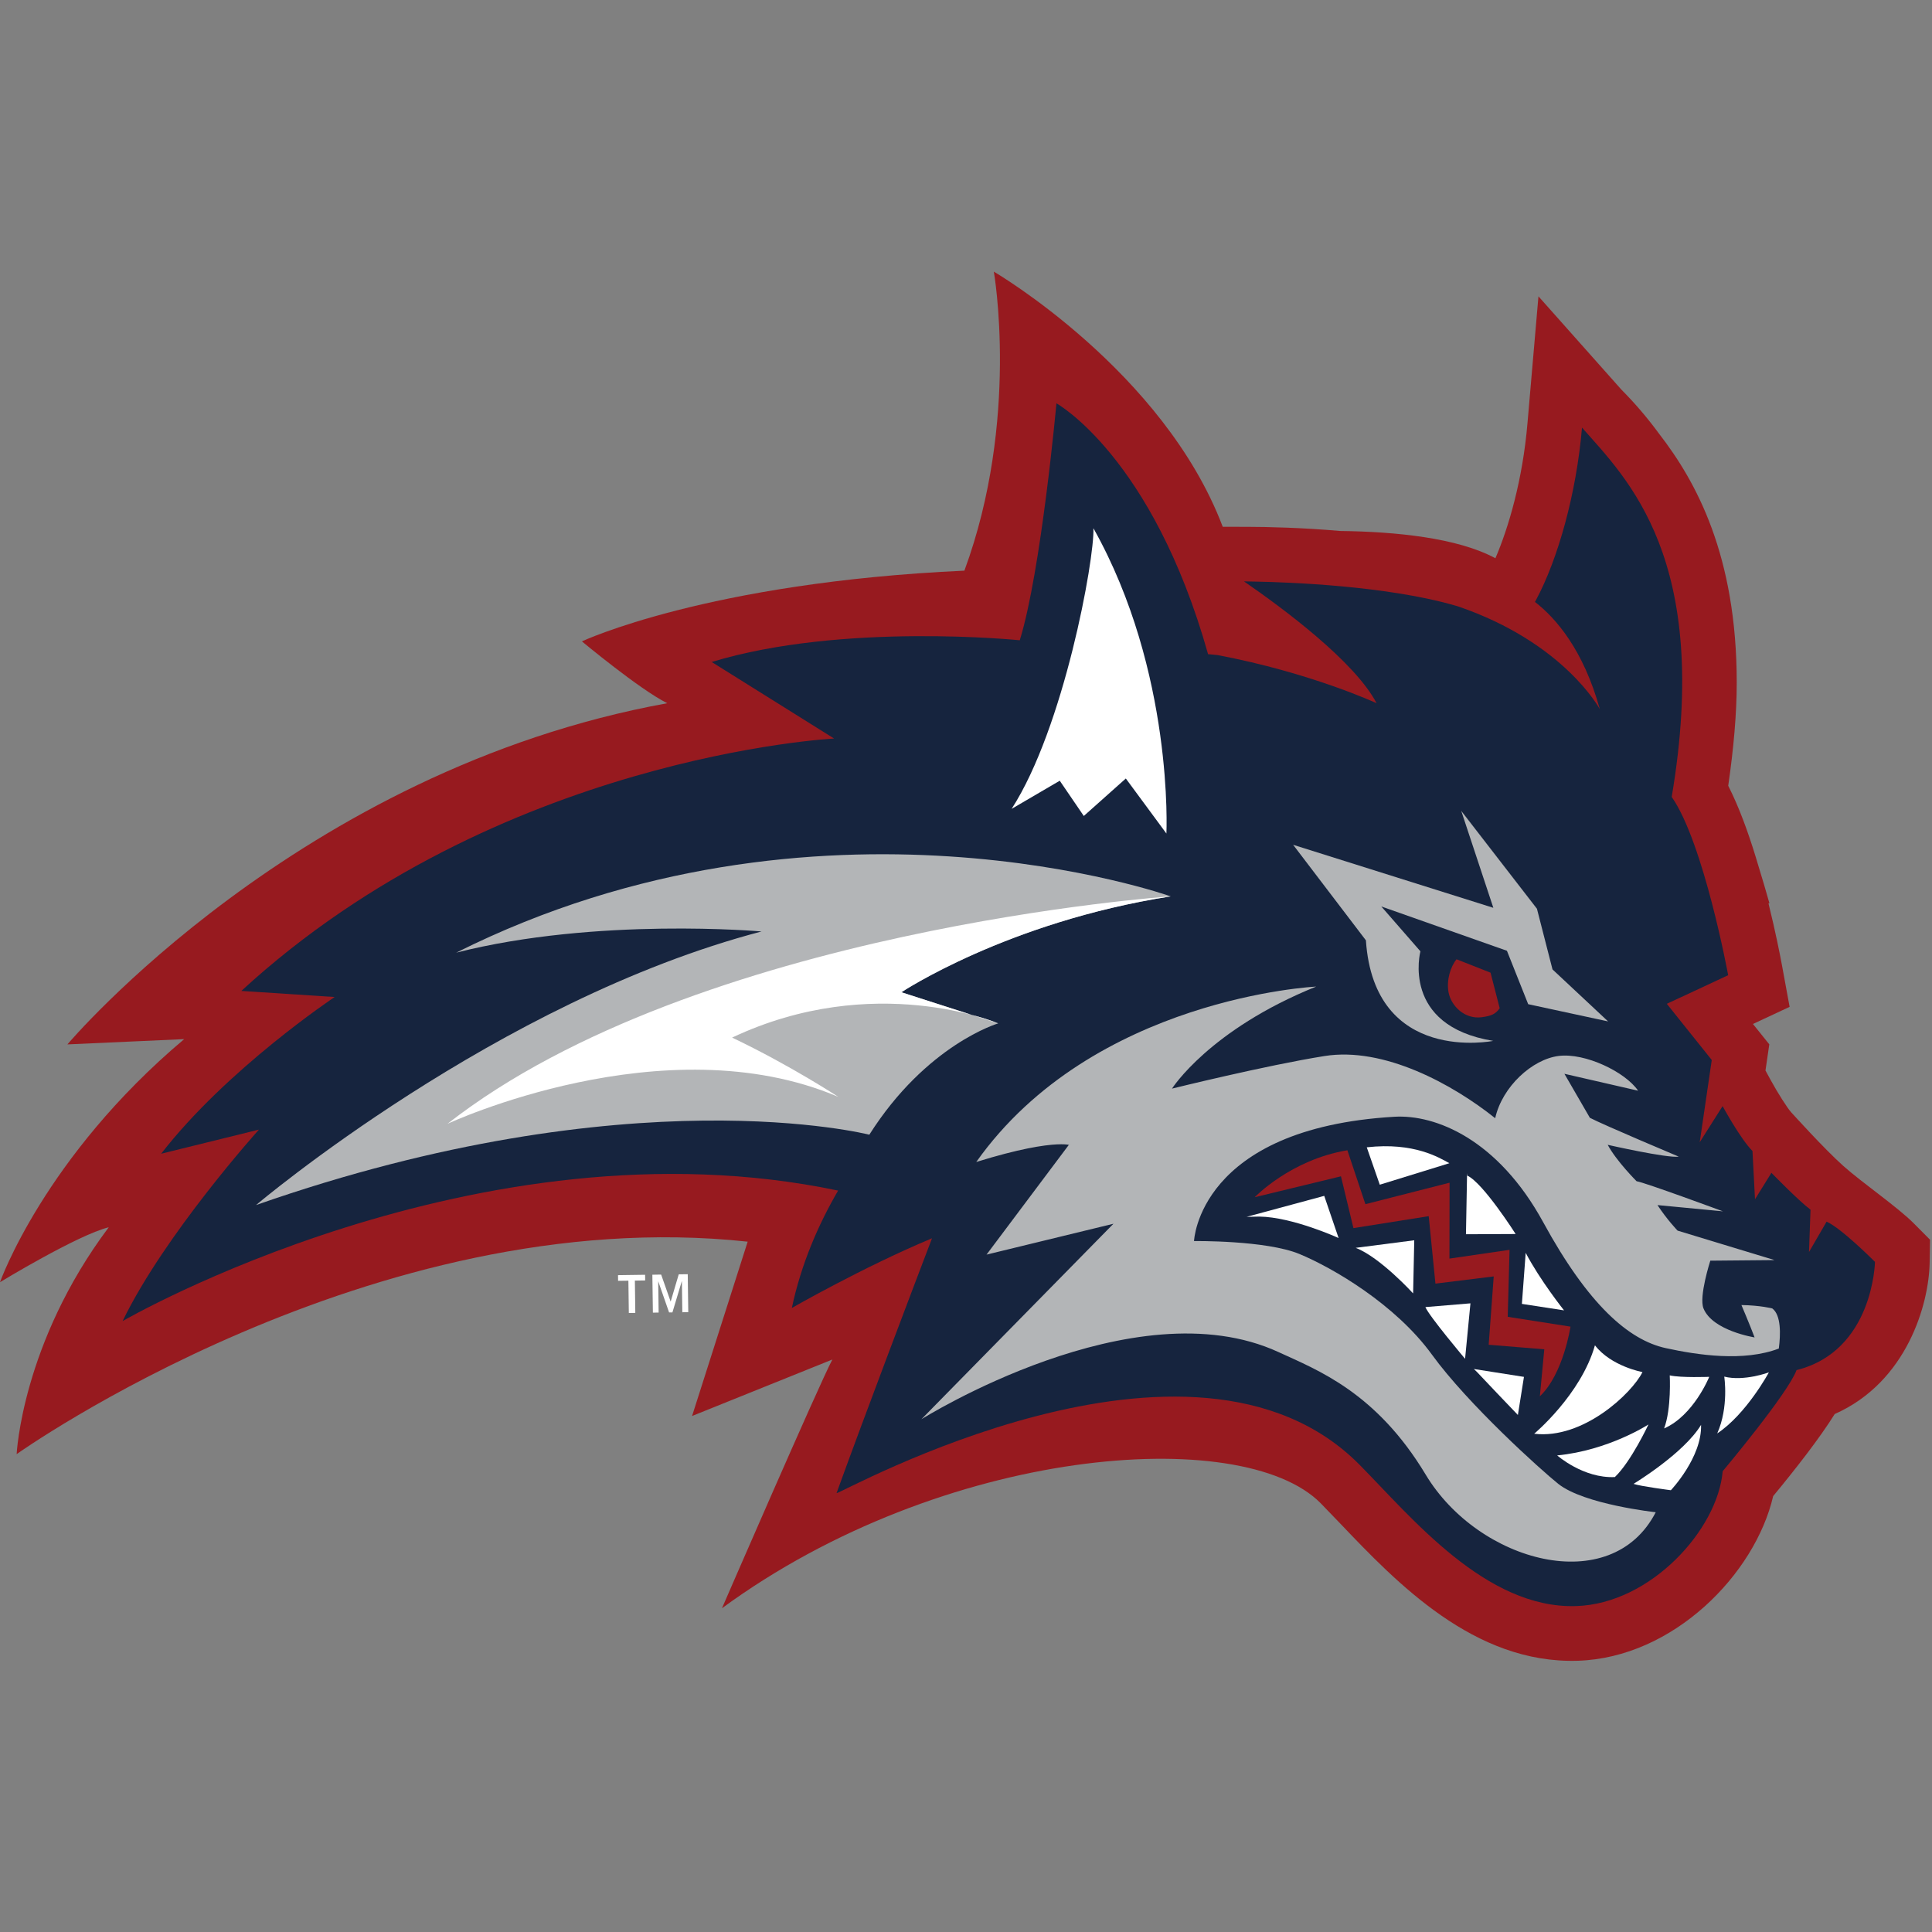 <?xml version="1.0" encoding="UTF-8"?>
<svg width="200px" height="200px" viewBox="0 0 200 200" version="1.1" xmlns="http://www.w3.org/2000/svg" xmlns:xlink="http://www.w3.org/1999/xlink">
    <rect x="0" y="0" width="200" height="200" fill="#808080" stroke="none"/>
    <!-- Generator: Sketch 54.1 (76490) - https://sketchapp.com -->
    <title>stony-brook</title>
    <desc>Created with Sketch.</desc>
    <g id="stony-brook" stroke="none" stroke-width="1" fill="none" fill-rule="evenodd">
        <g id="stony-brook_BGL">
            <g id="stony-brook" transform="translate(0, 28)">
                <g id="g10" transform="translate(99.96, 71.995) scale(-1, 1) rotate(-180) translate(-99.96, -71.995) translate(0, 0.059)" fill-rule="nonzero">
                    <g id="g12">
                        <polyline id="path14" fill="#FFFFFF" points="66.78 39.966 63.977 39.927 63.984 39.341 65.051 39.355 65.096 36.012 65.767 36.021 65.722 39.364 66.79 39.381 66.78 39.966"></polyline>
                        <polyline id="path16" fill="#FFFFFF" points="70.263 40.013 69.427 37.188 68.442 39.987 67.532 39.973 67.587 36.047 68.182 36.056 68.138 39.297 69.263 36.07 69.609 36.072 70.589 39.332 70.634 36.087 71.249 36.096 71.195 40.025 70.263 40.013"></polyline>
                        <path d="M198.113,45.29 C196.447,46.97 192.818,49.457 190.841,51.215 C188.862,52.972 185.49,56.717 185.428,56.78 C185.038,57.203 184.018,58.802 183.294,60.135 C183.294,60.135 182.871,60.909 182.762,61.111 C182.762,61.129 183.157,63.821 183.157,63.821 C183.157,63.821 181.477,65.916 181.464,65.929 C181.784,66.078 185.26,67.702 185.26,67.702 L184.469,72.005 C184.292,72.966 183.812,75.435 183.072,78.421 C183.103,78.421 183.139,78.421 183.171,78.421 C182.814,79.69 182.434,80.987 182.039,82.262 C181.29,84.817 180.394,87.434 179.363,89.645 C179.275,89.836 179.192,90.002 179.107,90.178 C179.039,90.316 178.975,90.457 178.906,90.588 C179.467,94.469 179.786,98.069 179.786,101.263 C179.786,114.446 175.57,122.093 171.767,127.005 C170.485,128.758 169.154,130.283 167.851,131.592 L159.26,141.254 L158.126,128.145 C157.631,122.274 156.166,117.307 154.804,114.142 C150.873,116.264 144.453,116.895 138.758,116.964 C134.689,117.318 131.146,117.388 129.196,117.393 C129.196,117.393 127.892,117.396 126.577,117.399 C120.456,133.554 102.881,143.812 102.881,143.812 C102.881,143.812 105.581,128.463 99.834,112.857 C73.204,111.64 60.239,105.536 60.239,105.536 C60.239,105.536 66.209,100.561 69.076,99.134 C30.883,92.194 6.979,63.815 6.979,63.815 L19.067,64.361 C4.575,52.162 6.23752479e-05,39.2 6.23752479e-05,39.2 C6.23752479e-05,39.2 8.03,44.089 11.259,44.885 C2.259,32.894 1.724,21.4 1.724,21.4 C1.724,21.4 38.507,47.588 77.399,43.394 L71.643,25.347 L86.166,31.194 C84.739,28.499 74.738,5.446 74.738,5.446 C97.595,22.206 128.576,24.545 136.708,16.324 L138.739,14.218 C144.593,8.08 152.611,-0.328 163.331,0.01 C173.222,0.318 181.689,8.988 183.558,17.055 C185.847,19.824 188.353,23.024 189.932,25.553 C197.431,28.872 199.685,36.972 199.756,41.208 L199.797,43.596 L198.113,45.29" id="path18" fill="#971A1F"></path>
                        <path d="M189.089,45.467 L187.267,42.321 L187.424,46.704 C186.135,47.679 183.377,50.522 183.377,50.522 L181.677,47.781 L181.416,52.782 C180.19,53.993 178.323,57.425 178.323,57.425 L175.955,53.686 L177.201,62.202 L172.548,68.017 L178.9,70.978 C178.9,70.978 176.375,84.682 173.055,89.434 C177.21,114.054 168.417,122.379 163.768,127.665 C163.189,120.843 161.276,114.039 159.007,109.817 C158.971,109.749 158.935,109.685 158.899,109.62 C161.059,107.945 163.906,104.681 165.614,98.517 C165.614,98.517 161.942,105.402 150.922,109.162 C150.876,109.175 150.831,109.187 150.786,109.201 C143.646,111.308 133.191,111.663 130.086,111.722 C129.869,111.727 129.346,111.737 128.775,111.748 C132.824,108.958 140.238,103.458 142.503,99.134 C142.503,99.134 135.721,102.285 126.053,104.116 L126.053,104.116 C125.414,104.185 125.06,104.21 125.06,104.21 C119.29,124.688 109.362,130.178 109.362,130.178 C109.362,130.178 107.782,112.797 105.566,105.65 C105.566,105.65 87.249,107.53 73.674,103.403 L86.346,95.478 C86.346,95.478 51.474,93.711 24.982,69.35 L34.644,68.721 C34.644,68.721 23.501,61.298 16.681,52.497 L26.805,54.993 C26.805,54.993 17.061,44.184 12.691,35.173 C12.691,35.173 49.472,56.505 86.761,48.682 C84.695,45.137 82.933,41.059 81.971,36.53 C81.971,36.53 89.399,40.79 96.482,43.745 C94.607,38.827 89.6,25.651 86.597,17.359 C86.895,17.218 123.432,37.793 140.733,20.306 C146.096,14.886 153.801,5.376 163.155,5.669 C170.9,5.91 177.83,13.628 178.331,19.63 C178.331,19.63 185.076,27.656 185.978,30.1 C193.935,32.08 194.097,41.302 194.097,41.302 C194.097,41.302 190.651,44.771 189.089,45.467" id="path20" fill="#16243E"></path>
                        <path d="M172.423,32.377 C168.613,33.216 164.43,36.834 159.751,45.409 C155.054,54.002 148.596,56.576 144.347,56.325 C124.055,55.13 123.605,43.456 123.605,43.456 C123.605,43.456 131.048,43.555 134.526,42.114 C137.995,40.675 144.464,36.891 148.226,31.711 C151.978,26.542 159.546,19.733 161.305,18.328 C163.989,16.184 171.401,15.384 171.401,15.384 C166.79,6.44 153.054,10.187 147.587,19.278 C142.456,27.809 136.407,30.097 132.35,31.964 C117.397,38.856 95.382,25.009 95.382,25.009 L115.264,45.249 L102.126,42.054 L110.647,53.416 C111.241,53.155 109.935,54.398 101.062,51.642 C113.132,68.687 136.25,69.8 136.25,69.8 C125.191,65.344 121.325,59.238 121.325,59.238 C121.325,59.238 131.023,61.639 137.11,62.61 C143.273,63.595 150.396,59.68 154.781,56.175 C155.512,59.445 158.617,62.276 161.356,62.62 C164.083,62.965 168.248,60.971 169.576,59.021 L161.947,60.773 L164.584,56.216 C166.02,55.466 173.785,52.196 173.785,52.196 C172.578,52.022 166.429,53.42 166.429,53.42 C167.331,51.735 169.42,49.65 169.42,49.65 C170.304,49.513 178.357,46.534 178.357,46.534 L171.582,47.181 C172.594,45.641 173.664,44.537 173.664,44.537 L183.703,41.487 L177.052,41.427 C177.052,41.427 175.847,37.699 176.347,36.48 C177.289,34.164 181.635,33.483 181.635,33.483 C181.147,34.778 180.273,36.832 180.273,36.832 C182.244,36.803 183.463,36.483 183.463,36.483 C184.388,35.803 184.335,33.793 184.142,32.329 C180.509,30.948 175.778,31.643 172.423,32.377" id="path22" fill="#B3B5B7"></path>
                        <path d="M141.487,53.162 L142.834,49.291 L150.039,51.516 C148.993,52.08 146.403,53.713 141.487,53.162" id="path24" fill="#FFFFFF"></path>
                        <path d="M151.871,50.486 L151.756,44.163 L156.898,44.186 C156.898,44.186 153.539,49.478 151.896,50.231" id="path26" fill="#FFFFFF"></path>
                        <path d="M157.939,42.236 L157.546,36.953 L161.908,36.282 C161.908,36.282 159.424,39.398 157.939,42.236" id="path28" fill="#FFFFFF"></path>
                        <path d="M130.356,45.992 C133.826,45.945 138.572,43.769 138.572,43.769 L137.084,48.136 L129.046,45.964 L130.356,45.992" id="path30" fill="#FFFFFF"></path>
                        <path d="M140.34,42.754 L146.403,43.538 L146.285,38.038 C146.285,38.038 142.878,41.781 140.34,42.754" id="path32" fill="#FFFFFF"></path>
                        <path d="M147.557,36.622 L152.22,37.01 L151.664,31.268 C151.664,31.268 147.919,35.709 147.557,36.622" id="path34" fill="#FFFFFF"></path>
                        <path d="M152.573,30.213 L157.759,29.397 C157.759,29.397 157.249,26.219 157.131,25.454 C156.571,26.018 153.33,29.446 152.903,29.896" id="path36" fill="#FFFFFF"></path>
                        <path d="M165.108,32.665 C166.788,30.482 170.028,29.893 170.028,29.893 C168.931,27.688 163.875,22.905 158.819,23.51 C158.819,23.51 163.658,27.555 165.108,32.665" id="path38" fill="#FFFFFF"></path>
                        <path d="M161.199,21.267 C166.525,21.783 170.648,24.472 170.648,24.472 C170.648,24.472 168.857,20.635 167.17,19.026 C163.907,18.873 161.199,21.267 161.199,21.267" id="path40" fill="#FFFFFF"></path>
                        <path d="M169.102,18.322 C169.102,18.322 174.309,21.466 176.093,24.431 C176.2,21.07 172.968,17.663 172.968,17.663 C172.968,17.663 169.8,18.073 169.102,18.322" id="path42" fill="#FFFFFF"></path>
                        <path d="M172.268,24.059 C175.328,25.399 176.939,29.401 176.939,29.401 C176.939,29.401 174.01,29.288 172.851,29.552 C172.851,29.552 173.041,26.11 172.268,24.059" id="path44" fill="#FFFFFF"></path>
                        <path d="M178.494,29.424 C178.494,29.424 178.988,26.288 177.766,23.542 C180.795,25.553 183.114,29.865 183.114,29.865 C183.114,29.865 180.548,28.906 178.494,29.424" id="path46" fill="#FFFFFF"></path>
                        <path d="M138.815,50.159 L140.108,44.798 L147.9,46.034 L148.596,39.051 L154.63,39.797 L154.108,32.722 L159.864,32.252 L159.406,27.388 C161.851,29.705 162.576,34.599 162.576,34.599 L156.078,35.615 L156.269,42.55 L150.046,41.641 L150.058,49.497 L141.346,47.275 L139.481,52.856 C133.604,51.882 129.886,47.994 129.886,47.994 L138.815,50.159" id="path48" fill="#971A1F"></path>
                        <path d="M112.194,87.461 L116.545,91.341 L120.746,85.645 C120.746,85.645 121.542,102.381 113.191,117.246 C113.309,114.019 110.131,96.57 104.724,88.198 L109.705,91.111 L112.194,87.461" id="path50" fill="#FFFFFF"></path>
                        <path d="M151.267,87.989 L159.103,77.86 L160.715,71.577 L166.469,66.194 L158.198,67.978 L155.997,73.508 L142.992,78.095 L147.041,73.451 C147.041,73.451 144.986,65.75 154.574,64.179 C154.574,64.179 142.264,61.677 141.398,74.587 L133.865,84.478 L154.59,77.955 L151.267,87.989" id="path52" fill="#B3B5B7"></path>
                        <path d="M150.778,72.627 C150.14,71.828 149.727,70.462 149.95,69.223 C150.214,67.787 151.631,66.391 153.397,66.629 C154.337,66.759 154.806,66.93 155.248,67.558 L154.302,71.239 L150.778,72.627" id="path54" fill="#971A1F"></path>
                        <path d="M93.31,69.213 C93.31,69.213 104.256,76.493 121.192,79.139 C121.192,79.139 84.772,92.109 47.224,73.311 C61.77,77.014 78.834,75.505 78.834,75.505 C51.478,68.342 26.506,47.184 26.506,47.184 C65.343,60.787 89.991,54.466 89.991,54.466 C95.929,63.828 103.334,65.991 103.334,65.991 C103.334,65.991 102.336,66.415 100.58,66.876 L93.31,69.213" id="path56" fill="#B3B5B7"></path>
                        <path d="M121.192,79.139 C121.192,79.139 72.151,75.794 46.322,55.594 C46.322,55.594 68.766,66.061 86.778,58.385 C86.778,58.385 81.846,61.63 75.789,64.52 C90.487,71.451 103.334,65.991 103.334,65.991 L93.31,69.213 C93.31,69.213 104.256,76.493 121.192,79.139" id="path58" fill="#FFFFFF"></path>
                    </g>
                </g>
            </g>
        </g>
    </g>
</svg>